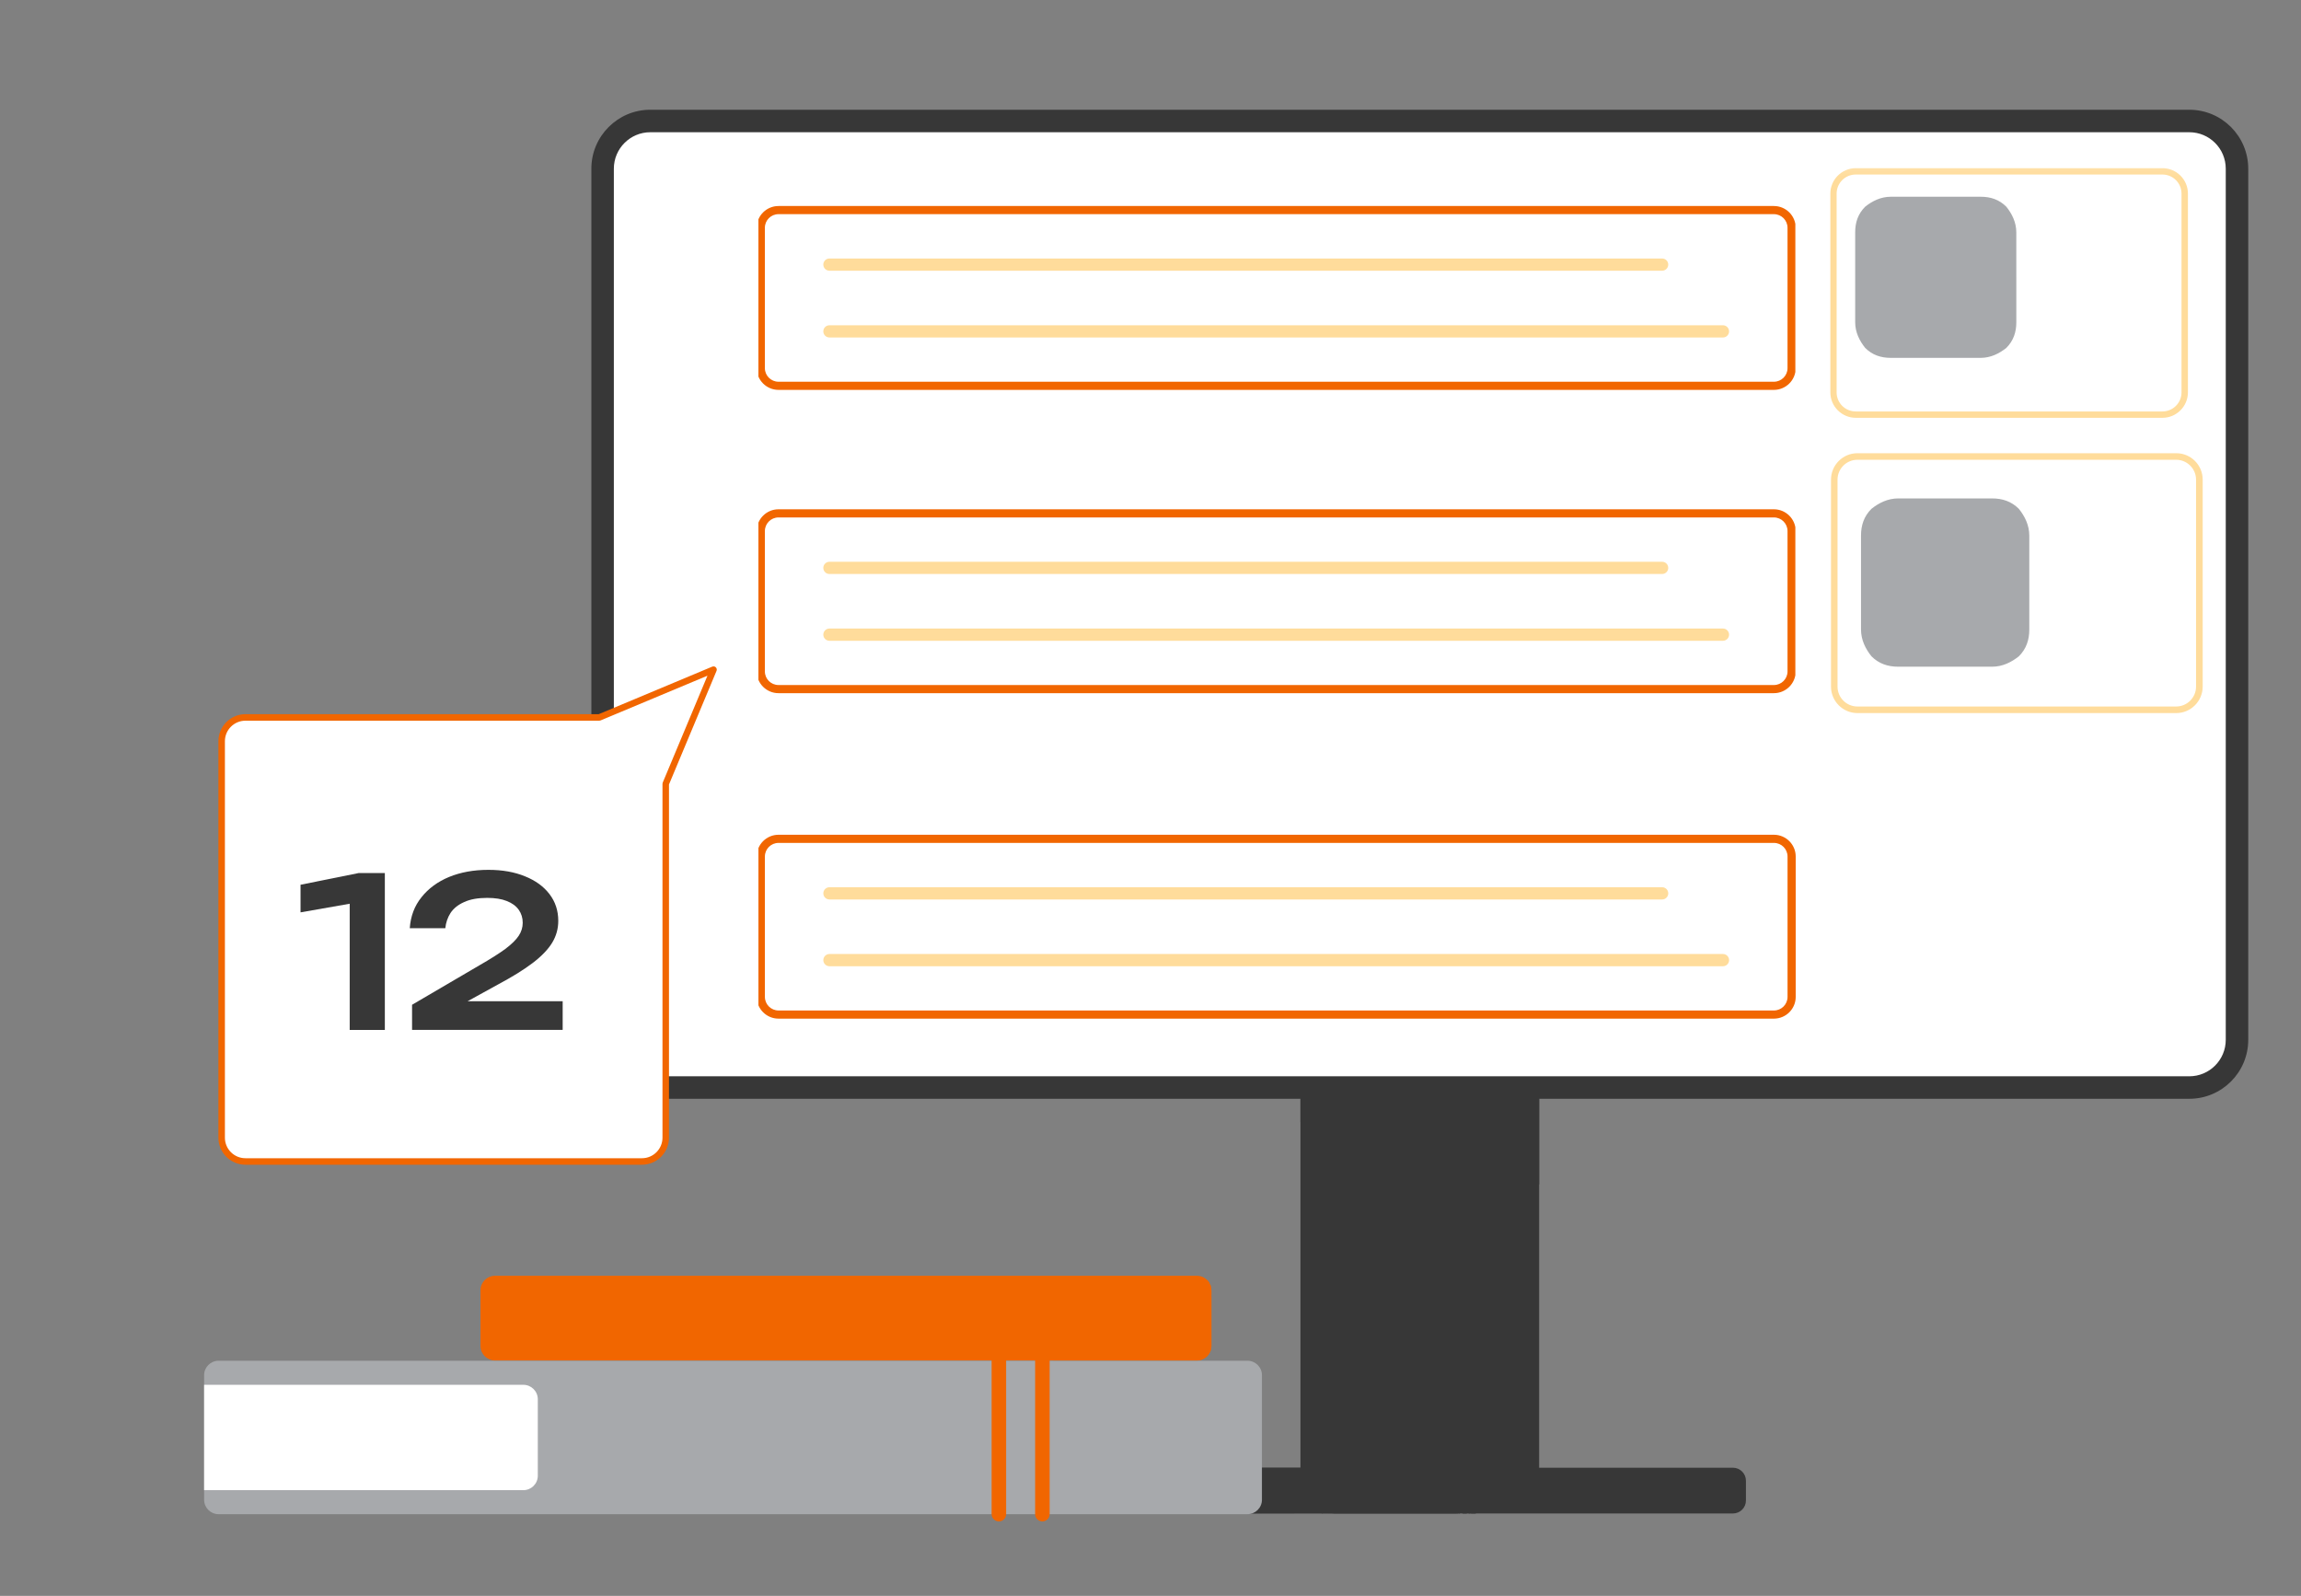<svg width="124" height="86" viewBox="0 0 124 86" fill="none" xmlns="http://www.w3.org/2000/svg">
<rect x="0" y="0" width="124" height="86" fill="#808080" stroke="none"/>
<g clip-path="url(#clip0_5831_20236)">
<g clip-path="url(#clip1_5831_20236)">
<path d="M110.9 42.218H37.578C37.55 42.218 37.523 42.207 37.504 42.187C37.484 42.167 37.473 42.141 37.473 42.113C37.473 42.085 37.484 42.058 37.504 42.039C37.523 42.019 37.55 42.008 37.578 42.008H110.9C110.928 42.008 110.954 42.019 110.974 42.039C110.994 42.058 111.005 42.085 111.005 42.113C111.005 42.141 110.994 42.167 110.974 42.187C110.954 42.207 110.928 42.218 110.9 42.218Z" fill="#373737"/>
</g>
<g clip-path="url(#clip2_5831_20236)">
<path d="M82.944 79.438H70.081V57.742H82.944V79.438Z" fill="#373737"/>
<path d="M82.944 63.829V58.227H70.081V60.475L82.944 63.829Z" fill="#373737"/>
<path d="M117.982 58.609H35.043C33.624 58.609 32.474 57.459 32.474 56.04V9.093C32.474 7.674 33.624 6.523 35.043 6.523H117.982C119.401 6.523 120.551 7.674 120.551 9.093V56.04C120.551 57.459 119.401 58.609 117.982 58.609Z" fill="white"/>
<path d="M117.982 59.212H35.043C33.292 59.212 31.868 57.788 31.868 56.036V9.09C31.868 7.339 33.293 5.914 35.043 5.914H117.982C119.733 5.914 121.157 7.339 121.157 9.09V56.036C121.157 57.788 119.733 59.212 117.982 59.212ZM35.043 7.126C33.961 7.126 33.08 8.007 33.08 9.09V56.036C33.08 57.119 33.961 58 35.044 58H117.982C119.065 58 119.945 57.119 119.945 56.036V9.09C119.945 8.007 119.065 7.126 117.982 7.126L35.043 7.126Z" fill="#373737"/>
<path d="M59.639 81.56H93.386C93.774 81.56 94.088 81.246 94.088 80.859V79.796C94.088 79.408 93.774 79.094 93.386 79.094H59.639C59.252 79.094 58.938 79.408 58.938 79.796V80.859C58.938 81.246 59.252 81.56 59.639 81.56Z" fill="#373737"/>
<path d="M81.315 79.097C81.299 79.116 81.286 79.137 81.277 79.16C81.261 79.148 81.268 79.124 81.285 79.097H81.315ZM80.892 79.545C80.888 79.545 80.883 79.546 80.878 79.551C80.797 79.664 80.818 79.759 80.674 79.848C80.69 79.86 80.698 79.875 80.696 79.894C80.756 79.795 80.843 79.754 80.886 79.664C80.884 79.666 80.882 79.666 80.879 79.667C80.86 79.667 80.874 79.596 80.918 79.559C80.909 79.555 80.901 79.545 80.892 79.545ZM80.402 79.349C80.35 79.366 80.343 79.439 80.3 79.439C80.297 79.439 80.295 79.438 80.292 79.438C80.29 79.461 80.296 79.47 80.305 79.47C80.332 79.47 80.391 79.388 80.402 79.349ZM80.709 79.984C80.71 79.991 80.714 79.994 80.719 79.994C80.746 79.994 80.815 79.91 80.775 79.91C80.753 79.934 80.731 79.959 80.709 79.984ZM80.277 79.527C80.276 79.527 80.275 79.527 80.274 79.528C80.215 79.59 80.135 79.637 80.159 79.691C80.175 79.651 80.299 79.527 80.277 79.527ZM80.234 79.52C80.132 79.614 79.98 79.657 79.942 79.74C80.025 79.707 80.173 79.619 80.234 79.52ZM80.643 79.9C80.604 79.933 80.591 79.944 80.532 79.989C80.544 79.995 80.554 80.011 80.566 80.011C80.572 80.01 80.577 80.008 80.581 80.004C80.535 79.959 80.682 79.957 80.643 79.9ZM80.273 79.685C80.236 79.714 80.209 79.699 80.172 79.728C80.208 79.742 80.198 79.733 80.216 79.766C80.23 79.741 80.294 79.699 80.273 79.685ZM80.213 79.917C80.247 79.917 80.263 79.859 80.255 79.827C80.221 79.863 80.204 79.892 80.206 79.916C80.208 79.917 80.21 79.917 80.213 79.917ZM80.061 79.922C80.007 79.985 79.953 80.048 79.91 80.055C79.965 80.058 79.924 80.073 79.919 80.115C79.978 80.104 80.043 79.981 80.061 79.922ZM79.494 80.536C79.485 80.531 79.477 80.521 79.468 80.521C79.464 80.521 79.459 80.523 79.454 80.528C79.456 80.543 79.463 80.549 79.475 80.549C79.54 80.549 79.73 80.334 79.671 80.321C79.641 80.406 79.528 80.462 79.494 80.536ZM78.939 81.292C78.962 81.257 79.038 81.205 79.024 81.181C78.975 81.216 78.932 81.257 78.939 81.292ZM80.964 79.097H81.201C81.136 79.177 81.07 79.256 80.993 79.335C80.987 79.317 80.991 79.294 80.985 79.275C80.947 79.35 80.914 79.427 80.887 79.506C80.885 79.505 80.884 79.505 80.882 79.505C80.847 79.505 80.708 79.648 80.745 79.699C80.67 79.71 80.48 79.896 80.484 79.973C80.48 79.972 80.477 79.972 80.474 79.972C80.383 79.972 80.332 80.112 80.249 80.164C80.24 80.179 80.242 80.181 80.247 80.181C80.249 80.181 80.25 80.181 80.252 80.181C80.253 80.181 80.255 80.181 80.257 80.181C80.264 80.181 80.269 80.184 80.262 80.202C80.201 80.242 80.157 80.278 80.165 80.328C80.164 80.328 80.162 80.328 80.161 80.328C80.14 80.328 80.123 80.346 80.106 80.365C80.089 80.383 80.072 80.401 80.051 80.401C80.043 80.401 80.035 80.398 80.028 80.394C80.029 80.417 80.02 80.44 80.002 80.44C79.996 80.44 79.988 80.437 79.979 80.43C79.981 80.487 79.888 80.52 79.912 80.557C79.802 80.568 79.725 80.775 79.656 80.808C79.64 80.852 79.669 80.881 79.62 80.935C79.482 81.006 79.481 81.061 79.376 81.224C79.368 81.23 79.363 81.232 79.361 81.232C79.35 81.232 79.421 81.159 79.39 81.157C79.281 81.29 79.159 81.425 79.04 81.564H78.817C78.933 81.416 79.055 81.249 79.151 81.161C79.232 81.088 79.343 80.866 79.417 80.865C79.678 80.599 79.859 80.363 80.069 80.139C80.075 80.155 80.059 80.177 80.068 80.192C80.07 80.194 80.073 80.195 80.075 80.195C80.093 80.195 80.122 80.141 80.143 80.126C80.141 80.116 80.137 80.113 80.133 80.113C80.127 80.113 80.12 80.119 80.112 80.125C80.105 80.131 80.098 80.137 80.092 80.137C80.088 80.137 80.084 80.134 80.082 80.125C80.164 79.999 80.384 79.793 80.485 79.658C80.5 79.674 80.447 79.712 80.471 79.725C80.541 79.665 80.465 79.617 80.551 79.584C80.564 79.601 80.549 79.627 80.516 79.659C80.595 79.635 80.634 79.494 80.675 79.481C80.671 79.475 80.667 79.473 80.662 79.473C80.656 79.473 80.651 79.475 80.644 79.48C80.724 79.4 80.971 79.18 80.946 79.11C80.951 79.104 80.957 79.1 80.964 79.097ZM79.43 80.902C79.429 80.894 79.424 80.89 79.417 80.89C79.381 80.89 79.295 80.982 79.329 80.998C79.363 80.993 79.378 80.924 79.43 80.902ZM80.785 79.55C80.778 79.558 80.772 79.559 80.767 79.559C80.765 79.559 80.763 79.559 80.761 79.559C80.76 79.559 80.758 79.559 80.756 79.559C80.75 79.558 80.745 79.561 80.741 79.564C80.744 79.591 80.719 79.627 80.679 79.668C80.692 79.678 80.692 79.692 80.692 79.706C80.723 79.654 80.754 79.602 80.785 79.55ZM78.713 81.544C78.714 81.53 78.713 81.516 78.701 81.507L78.649 81.564H78.605C78.619 81.546 78.626 81.529 78.617 81.513C78.605 81.533 78.591 81.549 78.577 81.564H78.521C78.526 81.555 78.529 81.547 78.528 81.542C78.518 81.549 78.507 81.556 78.497 81.564H71.918C71.925 81.557 71.691 81.553 71.282 81.551C71.279 81.555 71.277 81.56 71.274 81.564H71.231C71.235 81.56 71.238 81.555 71.242 81.55C69.019 81.54 61.953 81.586 59.66 81.577C59.257 81.575 58.932 81.25 58.93 80.847L58.926 79.83C58.924 79.424 59.252 79.094 59.658 79.094L77.653 79.097H80.453C80.432 79.136 80.422 79.172 80.434 79.193C80.392 79.25 80.313 79.232 80.332 79.288C80.331 79.288 80.33 79.288 80.328 79.288C80.278 79.288 80.214 79.359 80.151 79.421C80.154 79.427 80.158 79.429 80.162 79.429C80.172 79.429 80.183 79.418 80.195 79.407C80.199 79.461 79.994 79.505 80.009 79.614C80.005 79.608 80 79.606 79.995 79.606C79.99 79.606 79.984 79.608 79.978 79.613C79.968 79.641 79.998 79.62 79.978 79.666C79.962 79.678 79.954 79.683 79.949 79.683C79.939 79.683 79.943 79.664 79.929 79.65C79.923 79.708 79.894 79.773 79.871 79.837C79.865 79.832 79.857 79.829 79.849 79.829C79.831 79.829 79.805 79.841 79.769 79.88C79.782 79.875 79.792 79.873 79.799 79.873C79.82 79.873 79.812 79.896 79.794 79.92C79.776 79.944 79.747 79.967 79.726 79.967C79.721 79.968 79.716 79.966 79.712 79.962C79.702 79.978 79.684 80.03 79.703 80.03C79.707 80.03 79.713 80.028 79.721 80.022C79.705 80.04 79.577 80.082 79.588 80.17C79.461 80.226 79.343 80.421 79.37 80.482C79.382 80.501 79.302 80.556 79.282 80.563C79.244 80.599 79.305 80.604 79.255 80.645C79.349 80.575 79.441 80.464 79.543 80.342C79.54 80.339 79.536 80.338 79.532 80.338C79.517 80.338 79.5 80.353 79.482 80.368C79.465 80.383 79.447 80.398 79.433 80.398C79.43 80.398 79.428 80.397 79.425 80.397C79.423 80.395 79.421 80.394 79.419 80.392C79.504 80.323 79.423 80.307 79.512 80.236C79.521 80.248 79.496 80.27 79.481 80.288C79.483 80.288 79.485 80.288 79.487 80.288C79.571 80.288 79.67 80.216 79.773 80.12C79.746 80.202 79.632 80.277 79.583 80.297C79.566 80.397 79.347 80.563 79.445 80.625C79.331 80.682 79.343 80.78 79.303 80.87C79.293 80.874 79.286 80.875 79.28 80.875C79.233 80.875 79.34 80.765 79.329 80.736C79.326 80.735 79.323 80.734 79.319 80.734C79.272 80.734 79.279 80.852 79.21 80.869C79.201 80.888 79.204 80.893 79.211 80.893C79.216 80.893 79.223 80.891 79.231 80.889C79.238 80.886 79.245 80.884 79.25 80.884C79.258 80.884 79.262 80.889 79.254 80.907C79.13 81.037 78.924 81.186 78.847 81.344C78.848 81.344 78.849 81.344 78.85 81.344C78.866 81.344 78.889 81.311 78.909 81.292C78.886 81.347 78.889 81.336 78.904 81.367C78.903 81.367 78.903 81.367 78.903 81.367C78.896 81.367 78.883 81.377 78.873 81.387C78.863 81.396 78.856 81.406 78.86 81.406C78.862 81.406 78.868 81.403 78.877 81.397C78.861 81.445 78.738 81.474 78.713 81.544ZM79.326 80.653C79.357 80.598 79.372 80.629 79.396 80.609C79.382 80.59 79.415 80.555 79.401 80.534C79.365 80.578 79.302 80.629 79.326 80.653ZM79.224 80.749C79.186 80.761 79.169 80.82 79.162 80.853C79.209 80.838 79.237 80.776 79.224 80.749ZM79.087 80.868C79.164 80.805 79.196 80.735 79.25 80.667C79.203 80.716 79.072 80.813 79.087 80.868ZM78.896 81.097C78.917 81.082 78.946 81.027 78.964 81.027C78.967 81.027 78.969 81.028 78.971 81.031C78.957 81.056 78.892 81.098 78.914 81.112C78.971 81.077 78.993 81.026 79.002 80.979C78.95 81.024 78.905 81.034 78.896 81.097ZM78.678 81.564L78.691 81.551C78.686 81.557 78.678 81.561 78.671 81.564H78.678ZM80.824 79.956C80.829 79.956 80.833 79.958 80.837 79.963C80.802 80.014 80.783 79.993 80.748 80.044C80.751 80.05 80.755 80.052 80.76 80.052C80.769 80.052 80.781 80.041 80.792 80.03C80.769 80.095 80.667 80.133 80.633 80.207C80.617 80.233 80.649 80.211 80.659 80.23C80.65 80.291 80.537 80.321 80.571 80.364C80.487 80.389 80.403 80.545 80.353 80.623C80.262 80.646 80.202 80.76 80.115 80.837C80.118 80.838 80.122 80.838 80.125 80.838C80.184 80.838 80.214 80.761 80.3 80.683C80.305 80.741 80.192 80.783 80.15 80.868C80.146 80.861 80.142 80.858 80.137 80.858C80.126 80.858 80.111 80.874 80.096 80.891C80.081 80.908 80.067 80.924 80.055 80.924C80.049 80.924 80.043 80.919 80.039 80.904C79.983 81.002 79.95 81.023 79.858 81.088C79.867 81.208 79.642 81.372 79.618 81.46C79.586 81.494 79.554 81.528 79.521 81.564H79.267C79.278 81.546 79.285 81.53 79.287 81.515C79.271 81.52 79.245 81.542 79.228 81.564H79.165C79.18 81.542 79.182 81.524 79.163 81.513C79.144 81.532 79.13 81.549 79.125 81.564H79.094C79.135 81.505 79.165 81.448 79.173 81.416C79.239 81.383 79.256 81.384 79.288 81.305C79.284 81.324 79.304 81.335 79.287 81.358C79.371 81.319 79.396 81.289 79.465 81.195C79.468 81.222 79.466 81.252 79.488 81.252C79.495 81.252 79.504 81.249 79.517 81.241C79.498 81.229 79.526 81.156 79.588 81.144C79.608 81.069 79.626 81.01 79.713 80.936C79.733 80.974 79.676 81.036 79.624 81.07C79.63 81.076 79.636 81.077 79.643 81.077L79.647 81.077L79.652 81.077C79.659 81.077 79.667 81.078 79.672 81.086C79.733 80.989 79.744 80.977 79.836 80.886C79.833 80.877 79.829 80.874 79.824 80.874C79.805 80.874 79.775 80.925 79.752 80.945C79.718 80.928 79.815 80.868 79.77 80.855C79.781 80.849 79.793 80.846 79.805 80.847C79.81 80.847 79.815 80.847 79.82 80.847C79.826 80.848 79.831 80.848 79.836 80.848C79.856 80.848 79.877 80.843 79.903 80.812C79.875 80.761 79.896 80.808 79.974 80.715C79.956 80.719 79.936 80.731 79.916 80.745C80.001 80.669 80.085 80.593 80.169 80.516C80.169 80.484 80.178 80.47 80.185 80.47C80.195 80.47 80.2 80.497 80.164 80.538C80.166 80.539 80.167 80.539 80.169 80.539C80.172 80.539 80.175 80.538 80.178 80.537C80.181 80.536 80.184 80.536 80.187 80.536C80.19 80.536 80.192 80.536 80.195 80.539C80.263 80.496 80.267 80.451 80.328 80.443C80.339 80.421 80.331 80.41 80.316 80.41C80.298 80.41 80.269 80.426 80.253 80.457C80.249 80.4 80.38 80.364 80.319 80.33C80.349 80.309 80.429 80.294 80.43 80.242C80.44 80.233 80.446 80.23 80.449 80.23C80.455 80.23 80.454 80.241 80.453 80.251C80.453 80.262 80.454 80.272 80.465 80.272H80.465C80.508 80.223 80.459 80.204 80.51 80.153C80.514 80.187 80.494 80.228 80.509 80.258C80.559 80.207 80.532 80.181 80.576 80.132C80.578 80.134 80.581 80.135 80.584 80.135C80.591 80.135 80.597 80.131 80.604 80.128C80.611 80.125 80.617 80.121 80.623 80.121C80.629 80.121 80.634 80.124 80.638 80.132C80.565 80.16 80.57 80.195 80.54 80.258C80.58 80.255 80.73 80.084 80.731 80.029C80.759 80.017 80.798 79.956 80.824 79.956ZM79.341 81.351C79.282 81.401 79.227 81.449 79.239 81.499C79.287 81.445 79.348 81.387 79.341 81.351ZM79.482 81.315C79.433 81.337 79.37 81.43 79.314 81.485C79.316 81.486 79.319 81.486 79.321 81.486C79.374 81.486 79.476 81.367 79.482 81.315ZM80.111 80.597C80.029 80.659 80.073 80.735 80.018 80.753C80.01 80.749 80.038 80.703 80.026 80.703C80.023 80.703 80.016 80.707 80.005 80.716C80.019 80.751 79.957 80.759 79.938 80.79C79.95 80.8 79.962 80.81 79.973 80.82C80.078 80.774 80.096 80.672 80.111 80.597ZM80.279 80.532L80.252 80.509C80.234 80.533 80.2 80.561 80.208 80.576C80.233 80.556 80.247 80.588 80.279 80.532ZM80.487 79.186C80.511 79.15 80.531 79.123 80.553 79.097H80.535C80.517 79.115 80.499 79.126 80.485 79.126C80.483 79.126 80.48 79.126 80.478 79.125C80.485 79.116 80.495 79.106 80.502 79.097H80.488L80.469 79.118C80.475 79.152 80.496 79.135 80.487 79.186ZM80.485 79.606C80.543 79.515 80.612 79.487 80.645 79.428C80.58 79.475 80.504 79.537 80.485 79.606ZM80.943 79.844C80.925 79.877 80.912 79.88 80.901 79.88L80.897 79.88L80.895 79.88C80.884 79.88 80.874 79.881 80.859 79.903C80.874 79.896 80.885 79.894 80.892 79.894C80.91 79.894 80.907 79.912 80.905 79.93C80.902 79.948 80.9 79.966 80.919 79.966C80.922 79.966 80.926 79.965 80.93 79.964C80.902 79.935 80.955 79.879 80.943 79.844ZM80.283 79.66C80.287 79.66 80.292 79.659 80.3 79.655C80.294 79.65 80.288 79.645 80.282 79.64C80.33 79.609 80.384 79.544 80.428 79.53C80.425 79.525 80.421 79.523 80.415 79.523C80.391 79.523 80.349 79.557 80.317 79.591C80.285 79.626 80.264 79.66 80.283 79.66ZM80.413 80.147C80.416 80.147 80.421 80.144 80.43 80.137C80.446 80.094 80.466 80.087 80.487 80.087C80.492 80.087 80.496 80.088 80.501 80.088C80.505 80.088 80.51 80.088 80.514 80.088C80.525 80.088 80.536 80.087 80.545 80.079C80.537 80.064 80.547 80.043 80.523 80.033C80.487 80.079 80.461 80.07 80.43 80.085C80.442 80.091 80.402 80.147 80.413 80.147ZM80.162 79.773C80.128 79.81 80.089 79.865 80.062 79.865C80.055 79.865 80.049 79.862 80.043 79.854C80.075 79.816 80.068 79.794 80.11 79.78C80.066 79.766 80.014 79.787 80.061 79.712C80.026 79.735 79.991 79.755 79.955 79.778C79.957 79.788 79.961 79.793 79.966 79.793C79.972 79.793 79.981 79.782 79.99 79.772C79.999 79.762 80.008 79.752 80.015 79.752C80.017 79.752 80.02 79.754 80.022 79.756C80.004 79.802 80.023 79.797 80.052 79.809C80.029 79.82 80.005 79.839 79.977 79.876C79.968 79.868 79.959 79.86 79.951 79.853C79.889 79.944 79.901 79.938 79.818 80.001C79.826 80.012 79.835 80.018 79.846 80.018C79.863 80.018 79.883 80.003 79.906 79.972C79.924 79.952 79.903 79.945 79.915 79.927C79.966 79.884 79.989 79.938 80.021 79.861C80.034 79.871 80.034 79.885 80.034 79.899C80.074 79.868 80.181 79.825 80.162 79.773ZM80.337 80.241C80.349 80.231 80.361 80.226 80.371 80.226C80.378 80.226 80.384 80.228 80.39 80.234C80.419 80.181 80.433 80.181 80.479 80.153C80.475 80.15 80.471 80.149 80.467 80.149C80.427 80.149 80.339 80.237 80.337 80.241ZM79.738 80.142C79.767 80.115 79.752 80.102 79.76 80.082C79.768 80.084 79.78 80.085 79.794 80.085C79.827 80.085 79.869 80.075 79.875 80.024C79.823 80.071 79.708 80.057 79.738 80.142ZM80.273 79.79C80.314 79.748 80.359 79.689 80.392 79.689C80.4 79.689 80.408 79.693 80.414 79.702C80.449 79.666 80.427 79.649 80.441 79.62C80.428 79.64 80.418 79.644 80.409 79.644C80.404 79.644 80.4 79.643 80.396 79.642C80.392 79.641 80.388 79.64 80.383 79.64C80.38 79.64 80.378 79.64 80.375 79.641C80.346 79.689 80.232 79.765 80.273 79.79Z" fill="#373737"/>
</g>
<g clip-path="url(#clip3_5831_20236)">
<mask id="mask0_5831_20236" style="mask-type:luminance" maskUnits="userSpaceOnUse" x="97" y="23" width="23" height="17">
<path d="M97.769 23.602H119.898V39.567H97.769V23.602Z" fill="white"/>
</mask>
<g mask="url(#mask0_5831_20236)">
<path d="M99.01 37V25.846C99.01 25.245 99.497 24.758 100.098 24.758H117.276C117.878 24.758 118.365 25.245 118.365 25.846V37C118.365 37.6 117.878 38.087 117.276 38.087H100.098C99.493 38.087 99.01 37.6 99.01 37Z" fill="white"/>
<path d="M117.276 38.427H100.098C99.312 38.427 98.672 37.787 98.672 37.002V25.847C98.672 25.062 99.312 24.422 100.098 24.422H117.276C118.063 24.422 118.703 25.062 118.703 25.847V37.001C118.699 37.787 118.063 38.427 117.276 38.427ZM100.095 24.777C99.504 24.777 99.024 25.257 99.024 25.847V37.002C99.024 37.592 99.504 38.072 100.095 38.072H117.273C117.863 38.072 118.344 37.592 118.344 37.002V25.847C118.344 25.257 117.863 24.777 117.273 24.777L100.095 24.777Z" fill="#FFDC9B"/>
<path d="M115.326 35.743H112.705V27.5H115.326V35.743ZM115.522 27.148H112.509C112.42 27.148 112.349 27.22 112.349 27.308V35.942C112.349 36.031 112.42 36.102 112.509 36.102H115.522C115.611 36.102 115.682 36.031 115.682 35.942V27.308C115.682 27.22 115.607 27.148 115.522 27.148ZM109.99 35.743H108.062V29.771H109.99V35.743ZM110.186 29.416H107.866C107.777 29.416 107.706 29.487 107.706 29.576V35.938C107.706 36.027 107.777 36.099 107.866 36.099H110.185C110.207 36.099 110.227 36.094 110.247 36.087C110.266 36.078 110.284 36.067 110.299 36.052C110.314 36.037 110.326 36.019 110.334 36C110.342 35.98 110.346 35.959 110.346 35.938V29.576C110.346 29.487 110.274 29.416 110.185 29.416H110.186Z" fill="white"/>
<path d="M107.63 35.741H105.702V31.816H107.63L107.63 35.741ZM107.826 31.461H105.507C105.418 31.461 105.347 31.532 105.347 31.621V35.936C105.347 36.025 105.418 36.096 105.507 36.096H107.826C107.915 36.096 107.986 36.025 107.986 35.936V31.621C107.986 31.6 107.982 31.579 107.974 31.56C107.966 31.54 107.954 31.523 107.939 31.508C107.925 31.493 107.907 31.481 107.887 31.473C107.868 31.465 107.847 31.461 107.826 31.461V31.461Z" fill="white"/>
<path d="M116.34 36.137H103.178C103.078 36.137 103 36.059 103 35.959C103 35.86 103.078 35.781 103.178 35.781H116.34C116.439 35.781 116.518 35.859 116.518 35.959C116.518 36.059 116.436 36.137 116.34 36.137Z" fill="white"/>
</g>
</g>
<g clip-path="url(#clip4_5831_20236)">
<g clip-path="url(#clip5_5831_20236)">
<path d="M40.999 36.19C40.999 36.715 41.426 37.142 41.953 37.142H95.594C96.121 37.142 96.548 36.715 96.548 36.19V28.624C96.548 28.098 96.121 27.672 95.594 27.672H41.953C41.426 27.672 40.999 28.098 40.999 28.624V36.19Z" fill="white"/>
<path d="M95.595 37.354H41.953C41.306 37.354 40.779 36.828 40.779 36.183V28.617C40.779 27.971 41.306 27.445 41.953 27.445H95.595C96.242 27.445 96.769 27.971 96.769 28.617V36.183C96.769 36.828 96.242 37.354 95.595 37.354ZM41.953 27.884C41.549 27.884 41.219 28.213 41.219 28.617V36.183C41.219 36.587 41.549 36.915 41.953 36.915H95.595C95.999 36.915 96.329 36.587 96.329 36.183V28.617C96.329 28.213 95.999 27.884 95.595 27.884H41.953Z" fill="#F16600"/>
<path d="M89.571 30.932H44.698C44.516 30.932 44.368 30.785 44.368 30.603C44.368 30.421 44.516 30.273 44.698 30.273H89.571C89.754 30.273 89.901 30.421 89.901 30.603C89.901 30.785 89.754 30.932 89.571 30.932ZM92.849 34.53H44.698C44.516 34.53 44.368 34.383 44.368 34.201C44.368 34.019 44.516 33.871 44.698 33.871H92.849C93.031 33.871 93.179 34.019 93.179 34.201C93.179 34.383 93.031 34.53 92.849 34.53Z" fill="#FFDC9B"/>
</g>
<g clip-path="url(#clip6_5831_20236)">
<path d="M40.999 19.846C40.999 20.372 41.426 20.798 41.953 20.798H95.594C96.121 20.798 96.548 20.372 96.548 19.846V12.28C96.548 11.754 96.121 11.328 95.594 11.328H41.953C41.426 11.328 40.999 11.754 40.999 12.28V19.846Z" fill="white"/>
<path d="M95.595 21.01H41.953C41.306 21.01 40.779 20.485 40.779 19.839V12.273C40.779 11.627 41.306 11.102 41.953 11.102H95.595C96.242 11.102 96.769 11.627 96.769 12.273V19.839C96.769 20.485 96.242 21.01 95.595 21.01ZM41.953 11.541C41.549 11.541 41.219 11.869 41.219 12.273V19.839C41.219 20.243 41.549 20.571 41.953 20.571H95.595C95.999 20.571 96.329 20.243 96.329 19.839V12.273C96.329 11.869 95.999 11.541 95.595 11.541H41.953Z" fill="#F16600"/>
<path d="M89.571 14.588H44.698C44.516 14.588 44.368 14.441 44.368 14.259C44.368 14.077 44.516 13.93 44.698 13.93H89.571C89.754 13.93 89.901 14.077 89.901 14.259C89.901 14.441 89.754 14.588 89.571 14.588ZM92.849 18.186H44.698C44.516 18.186 44.368 18.039 44.368 17.857C44.368 17.675 44.516 17.528 44.698 17.528H92.849C93.031 17.528 93.179 17.675 93.179 17.857C93.179 18.039 93.031 18.186 92.849 18.186Z" fill="#FFDC9B"/>
</g>
</g>
<g clip-path="url(#clip7_5831_20236)">
<path d="M109.358 28.865C109.358 28.304 109.117 27.822 108.796 27.421C108.395 27.02 107.913 26.859 107.351 26.859H102.295C101.734 26.859 101.252 27.1 100.851 27.421C100.449 27.822 100.289 28.304 100.289 28.865V33.921C100.289 34.483 100.53 34.964 100.851 35.366C101.252 35.767 101.734 35.928 102.296 35.928H107.352C107.914 35.928 108.395 35.687 108.797 35.366C109.198 34.965 109.358 34.483 109.358 33.921L109.358 28.865Z" fill="#A7A9AC"/>
</g>
<g clip-path="url(#clip8_5831_20236)">
<path d="M68.005 74.107V80.82C68.005 81.25 67.655 81.598 67.223 81.598H11.782C11.35 81.598 11 81.25 11 80.82V74.107C11 73.677 11.35 73.328 11.782 73.328H67.223C67.655 73.328 68.005 73.677 68.005 74.107Z" fill="#A7A9AC"/>
<path d="M65.281 69.529V72.534C65.281 72.964 64.931 73.313 64.499 73.313H26.675C26.244 73.313 25.894 72.964 25.894 72.534V69.529C25.894 69.098 26.244 68.75 26.675 68.75H64.499C64.718 68.75 64.917 68.84 65.057 68.984C65.102 69.029 65.14 69.079 65.172 69.133C65.178 69.142 65.182 69.15 65.187 69.159C65.189 69.16 65.189 69.163 65.19 69.165C65.203 69.187 65.213 69.21 65.222 69.234C65.23 69.25 65.236 69.267 65.242 69.284C65.243 69.288 65.244 69.293 65.246 69.297C65.269 69.372 65.281 69.45 65.281 69.529Z" fill="#F16600"/>
<path fill-rule="evenodd" clip-rule="evenodd" d="M65.27 69.793C65.272 69.796 65.276 69.796 65.281 69.796V69.529C65.195 69.576 65.103 69.621 65.065 69.645C64.984 69.657 64.953 69.629 65.047 69.57C65.047 69.579 65.034 69.586 65.039 69.595C65.162 69.535 65.219 69.501 65.279 69.465C65.274 69.407 65.263 69.35 65.246 69.297C65.192 69.323 65.156 69.378 65.081 69.396C65.082 69.372 65.124 69.347 65.125 69.322C65.148 69.332 65.201 69.3 65.242 69.284C65.237 69.267 65.231 69.25 65.223 69.234C65.218 69.237 65.214 69.241 65.212 69.248C65.159 69.265 65.187 69.245 65.177 69.223C65.101 69.277 65.044 69.318 64.987 69.339C64.985 69.374 65.046 69.326 65.079 69.314C65.042 69.369 64.919 69.415 64.863 69.42C64.834 69.395 64.912 69.328 64.816 69.371C64.874 69.306 65.094 69.269 65.11 69.215C64.974 69.257 64.766 69.397 64.674 69.378C64.827 69.258 64.995 69.231 65.173 69.133C65.141 69.079 65.102 69.029 65.058 68.984C64.843 69.087 64.622 69.21 64.488 69.304C64.463 69.291 64.391 69.34 64.383 69.304C64.304 69.381 64.225 69.356 64.176 69.427C64.197 69.417 64.217 69.409 64.218 69.427C64.182 69.453 64.177 69.454 64.107 69.493C64.098 69.48 64.094 69.463 64.061 69.484C64.035 69.564 63.874 69.577 63.791 69.607C63.794 69.626 63.822 69.613 63.837 69.615C63.774 69.652 63.657 69.716 63.62 69.68C63.658 69.651 63.697 69.688 63.708 69.648C63.683 69.657 63.679 69.639 63.662 69.64C63.505 69.776 63.248 69.885 63.127 69.935C63.083 69.954 63.077 69.993 63.058 70.001C63.005 70.025 62.946 70.008 62.865 70.065C62.86 70.066 62.829 70.082 62.796 70.099C62.779 70.108 62.614 70.212 62.554 70.198C62.536 70.18 62.678 70.122 62.625 70.132C62.566 70.165 62.551 70.184 62.492 70.198C62.527 70.234 62.423 70.275 62.384 70.271C62.431 70.233 62.504 70.195 62.512 70.156C62.416 70.22 62.242 70.352 62.217 70.271C62.221 70.279 62.193 70.296 62.184 70.288C62.24 70.233 62.204 70.229 62.253 70.18C62.076 70.357 61.842 70.326 61.702 70.525C61.691 70.511 61.712 70.498 61.702 70.484C61.65 70.509 61.668 70.534 61.594 70.558C61.59 70.541 61.566 70.549 61.56 70.533C61.519 70.558 61.471 70.582 61.453 70.607C61.524 70.567 61.565 70.569 61.591 70.591C61.473 70.633 61.439 70.697 61.317 70.706C61.387 70.681 61.354 70.656 61.424 70.632C61.398 70.62 61.391 70.582 61.332 70.615C61.335 70.629 61.354 70.643 61.333 70.656C61.324 70.613 61.1 70.709 61.008 70.754C61.006 70.794 61.061 70.757 61.067 70.788C61.043 70.788 61.004 70.807 60.963 70.829C60.987 70.792 60.978 70.799 60.953 70.77C60.897 70.79 60.945 70.809 60.9 70.828C60.886 70.796 60.804 70.855 60.779 70.836C60.721 70.9 60.688 70.887 60.687 70.861C60.636 70.915 60.607 70.919 60.576 70.968C60.54 70.965 60.572 70.957 60.559 70.935C60.492 70.978 60.497 70.971 60.438 70.984C60.418 71.006 60.41 71.028 60.39 71.05C60.351 71.048 60.319 71.077 60.359 71.033C60.169 71.107 60.157 71.231 60.059 71.255C60.08 71.322 59.991 71.335 59.918 71.345C59.905 71.376 59.977 71.355 59.936 71.379C59.88 71.383 59.843 71.404 59.782 71.444C59.754 71.425 59.794 71.406 59.794 71.386C59.764 71.418 59.702 71.429 59.698 71.444C59.725 71.437 59.745 71.437 59.761 71.444C59.722 71.463 59.719 71.482 59.666 71.502C59.661 71.493 59.657 71.485 59.653 71.477C59.536 71.592 59.318 71.647 59.276 71.715C59.227 71.749 59.231 71.71 59.197 71.723C59.203 71.735 59.214 71.738 59.227 71.74C59.196 71.779 58.967 71.812 59.094 71.805C59.014 71.841 58.974 71.82 58.936 71.863C58.976 71.846 58.986 71.866 58.95 71.888C58.967 71.864 58.948 71.855 58.903 71.879C58.895 71.901 58.86 71.923 58.833 71.945C58.866 71.9 58.749 71.968 58.729 71.986C58.743 71.981 58.762 71.97 58.767 71.978C58.735 71.998 58.654 72.059 58.617 72.051C58.621 72.035 58.681 72.019 58.675 72.002C58.611 72.016 58.607 72.05 58.551 72.085C58.499 72.047 58.406 72.203 58.355 72.15C58.505 72.116 58.536 71.967 58.65 71.994C58.628 71.945 58.699 71.946 58.765 71.895C58.732 71.879 58.781 71.862 58.781 71.846C58.701 71.877 58.738 71.879 58.723 71.895C58.703 71.894 58.66 71.923 58.66 71.895C58.679 71.884 58.708 71.873 58.706 71.862C58.641 71.903 58.601 71.91 58.577 71.895C58.499 71.957 58.427 71.963 58.249 72.067C58.226 72.097 58.285 72.082 58.233 72.117C57.998 72.185 57.839 72.356 57.661 72.421C57.641 72.462 57.717 72.453 57.638 72.494C57.591 72.503 57.593 72.48 57.595 72.453C57.461 72.561 57.335 72.56 57.176 72.65C57.145 72.754 56.88 72.799 56.809 72.905C56.88 72.855 56.978 72.806 57.033 72.814C56.987 72.876 56.797 72.981 56.792 72.913C56.716 72.987 56.605 72.962 56.602 73.028C56.555 72.985 56.372 73.078 56.272 73.148C56.272 73.144 56.234 73.156 56.198 73.176C56.114 73.22 56.022 73.265 55.928 73.313H56.569C56.629 73.276 56.715 73.257 56.761 73.21C56.808 73.201 56.812 73.214 56.828 73.219C56.841 73.177 56.991 73.093 57.026 73.079C57.048 73.101 56.953 73.123 56.956 73.145C57.12 73.057 57.16 73.001 57.228 72.948C57.265 72.926 57.26 72.962 57.292 72.948C57.245 72.925 57.367 72.855 57.448 72.807C57.457 72.839 57.469 72.851 57.457 72.866C57.435 72.865 57.379 72.9 57.362 72.924C57.418 72.916 57.328 72.977 57.339 72.997C57.302 73.01 57.296 73.002 57.309 72.981C57.196 73.061 57.032 73.114 56.92 73.194C56.916 73.183 56.939 73.161 56.906 73.169C56.948 73.186 56.852 73.202 56.87 73.219C56.926 73.212 56.85 73.273 56.825 73.293C56.837 73.272 56.832 73.264 56.795 73.276C56.793 73.293 56.784 73.304 56.773 73.313H64.5C64.932 73.313 65.281 72.964 65.281 72.534V69.837C65.108 69.959 64.883 70.02 64.607 70.163C64.602 70.151 64.597 70.138 64.577 70.147C64.744 70.018 65.048 69.898 65.236 69.81C65.273 69.781 65.203 69.78 65.169 69.801C65.174 69.77 65.241 69.769 65.269 69.752C65.278 69.766 65.257 69.78 65.27 69.793ZM56.892 73.261C56.892 73.251 56.938 73.202 56.953 73.219C56.97 73.211 56.961 73.203 56.961 73.194C57.013 73.177 56.987 73.198 56.995 73.219C56.948 73.251 56.939 73.23 56.892 73.261ZM57.062 73.187C57.068 73.174 57.074 73.162 57.053 73.17C57.041 73.153 57.109 73.137 57.131 73.12C57.124 73.142 57.116 73.165 57.062 73.187ZM58.606 71.911C58.613 71.926 58.63 71.927 58.653 71.92C58.66 71.939 58.62 71.958 58.578 71.977C58.598 71.946 58.557 71.967 58.577 71.936C58.544 71.948 58.483 71.997 58.486 71.96C58.513 71.961 58.562 71.933 58.606 71.911ZM58.412 72.018C58.38 72.065 58.351 72.057 58.295 72.076C58.327 72.029 58.356 72.037 58.412 72.018ZM57.618 72.536C57.555 72.558 57.547 72.594 57.502 72.593C57.464 72.568 57.618 72.49 57.618 72.536ZM57.322 72.609C57.391 72.586 57.461 72.564 57.473 72.618C57.426 72.61 57.352 72.64 57.322 72.609ZM57.421 72.915C57.42 72.879 57.489 72.885 57.528 72.841C57.558 72.866 57.455 72.89 57.421 72.915ZM57.482 72.832C57.499 72.807 57.579 72.751 57.481 72.791C57.485 72.744 57.584 72.735 57.643 72.701C57.601 72.757 57.568 72.771 57.482 72.832ZM57.639 72.775C57.628 72.75 57.738 72.702 57.768 72.701C57.735 72.737 57.704 72.733 57.639 72.775ZM57.861 72.561C57.845 72.539 57.905 72.503 57.936 72.504C57.928 72.523 57.903 72.542 57.861 72.561ZM58.168 72.388C58.192 72.315 58.096 72.43 58.063 72.388C58.134 72.362 58.121 72.361 58.196 72.323C58.231 72.323 58.234 72.365 58.168 72.388ZM58.324 72.249C58.316 72.29 58.218 72.304 58.158 72.331C58.272 72.282 58.343 72.202 58.431 72.175C58.457 72.195 58.416 72.213 58.441 72.233C58.408 72.231 58.328 72.29 58.324 72.249ZM60.287 71.132C60.26 71.168 60.3 71.147 60.345 71.124C60.342 71.167 60.241 71.169 60.191 71.189C60.184 71.17 60.26 71.151 60.287 71.132ZM59.577 71.65C59.601 71.602 59.683 71.602 59.692 71.552C59.78 71.515 59.822 71.517 59.874 71.461C59.882 71.475 59.889 71.488 59.897 71.502C59.8 71.537 59.691 71.615 59.577 71.65ZM60.145 71.338C60.188 71.268 60.234 71.208 60.376 71.182C60.345 71.227 60.213 71.253 60.224 71.33C60.078 71.385 59.973 71.454 59.9 71.469C59.932 71.401 60.067 71.339 60.145 71.338ZM60.02 71.577C60.015 71.565 60.01 71.552 59.99 71.56C59.977 71.536 60.073 71.495 60.102 71.495C60.103 71.523 60.073 71.55 60.02 71.577ZM60.148 71.503C60.143 71.467 60.215 71.472 60.276 71.429C60.282 71.445 60.306 71.437 60.31 71.454C60.253 71.474 60.194 71.497 60.148 71.503ZM60.34 71.273C60.335 71.264 60.331 71.256 60.327 71.248C60.354 71.234 60.382 71.221 60.41 71.207C60.429 71.228 60.365 71.251 60.34 71.273ZM60.73 70.902C60.787 70.87 60.759 70.859 60.825 70.844C60.826 70.859 60.787 70.872 60.763 70.886C60.771 70.894 60.797 70.878 60.818 70.869C60.841 70.877 60.782 70.922 60.835 70.902C60.825 70.923 60.753 70.909 60.73 70.902ZM61.122 70.813C61.103 70.82 61.102 70.802 61.08 70.813C61.086 70.802 61.09 70.791 61.083 70.779C61.104 70.773 61.133 70.774 61.109 70.788C61.124 70.791 61.151 70.778 61.155 70.796C61.138 70.799 61.12 70.801 61.122 70.813ZM61.193 70.788C61.158 70.784 61.111 70.757 61.179 70.722C61.206 70.749 61.211 70.749 61.193 70.788ZM61.894 70.452C61.931 70.385 61.918 70.468 61.969 70.436C61.97 70.449 61.931 70.463 61.906 70.476C61.902 70.464 61.897 70.451 61.877 70.46C61.875 70.449 61.892 70.447 61.894 70.452ZM61.931 70.6C61.908 70.612 61.886 70.623 61.864 70.633C61.859 70.625 61.855 70.617 61.851 70.609C61.884 70.596 61.924 70.576 61.931 70.6ZM61.852 70.65C61.861 70.672 61.805 70.694 61.761 70.715C61.756 70.707 61.752 70.699 61.748 70.69C61.788 70.669 61.827 70.65 61.852 70.65ZM61.609 70.864C61.714 70.762 62.026 70.627 62.135 70.552C62.113 70.627 61.776 70.772 61.609 70.864ZM62.284 70.478C62.272 70.447 62.367 70.417 62.403 70.388C62.401 70.436 62.328 70.436 62.284 70.478ZM64.448 69.585C64.454 69.6 64.477 69.592 64.482 69.61C64.42 69.65 64.419 69.61 64.358 69.65C64.367 69.628 64.423 69.606 64.448 69.585ZM63.902 70.095C63.904 70.07 63.992 70.046 64.03 70.021C64.021 70.076 63.971 70.064 63.902 70.095ZM64.289 69.997C64.268 69.961 64.341 69.976 64.384 69.94C64.372 69.972 64.335 69.983 64.289 69.997ZM64.525 69.651C64.545 69.656 64.584 69.636 64.616 69.626C64.638 69.648 64.543 69.67 64.547 69.692C64.522 69.701 64.522 69.678 64.513 69.667C64.356 69.755 64.346 69.765 64.173 69.856C64.134 69.835 64.089 69.898 64.039 69.881C63.998 69.91 64.1 69.874 64.057 69.913C63.937 69.965 63.936 69.936 63.816 70.012C63.825 70.037 63.919 69.948 63.912 69.996C63.828 70.021 63.772 70.057 63.717 70.103C63.702 70.086 63.703 70.069 63.712 70.053C63.667 70.072 63.663 70.092 63.68 70.11C63.6 70.161 63.57 70.146 63.53 70.143C63.585 70.038 63.917 69.954 64.005 69.856C64.214 69.779 64.389 69.685 64.599 69.593C64.588 69.579 64.54 69.616 64.524 69.61C64.513 69.582 64.617 69.543 64.628 69.568C64.665 69.529 64.665 69.52 64.63 69.494C64.797 69.484 64.722 69.566 64.525 69.651ZM64.756 69.494C64.852 69.455 64.9 69.454 65.01 69.421C64.973 69.485 64.864 69.498 64.77 69.561C64.766 69.539 64.78 69.517 64.756 69.494ZM64.907 69.701C64.897 69.679 64.924 69.643 64.96 69.644C64.977 69.663 64.937 69.682 64.907 69.701Z" fill="#F16600"/>
<path d="M28.982 75.404V79.526C28.982 79.956 28.632 80.304 28.2 80.304H11V74.625H28.2C28.632 74.625 28.982 74.974 28.982 75.404Z" fill="white"/>
<path d="M56.174 81.986C56.071 81.986 55.971 81.945 55.898 81.872C55.825 81.799 55.783 81.7 55.783 81.597V73.327C55.783 73.112 55.958 72.938 56.174 72.938C56.39 72.938 56.565 73.112 56.565 73.327V81.597C56.565 81.7 56.524 81.799 56.45 81.872C56.377 81.945 56.278 81.986 56.174 81.986ZM53.829 81.986C53.726 81.986 53.626 81.945 53.553 81.872C53.48 81.799 53.438 81.7 53.438 81.597V73.327C53.438 73.112 53.613 72.938 53.829 72.938C54.045 72.938 54.22 73.112 54.22 73.327V81.597C54.22 81.7 54.179 81.799 54.106 81.872C54.032 81.945 53.933 81.986 53.829 81.986Z" fill="#F16600"/>
</g>
<g clip-path="url(#clip9_5831_20236)">
<mask id="mask1_5831_20236" style="mask-type:luminance" maskUnits="userSpaceOnUse" x="97" y="8" width="23" height="16">
<path d="M97.769 8.273H119.058V23.609H97.769V8.273Z" fill="white"/>
</mask>
<g mask="url(#mask1_5831_20236)">
<path d="M98.962 21.149V10.435C98.962 9.858 99.431 9.391 100.009 9.391H116.535C117.113 9.391 117.582 9.858 117.582 10.435V21.149C117.582 21.726 117.113 22.194 116.535 22.194H100.009C99.427 22.194 98.962 21.726 98.962 21.149Z" fill="white"/>
<path d="M116.535 22.515H100.009C99.253 22.515 98.637 21.9 98.637 21.146V10.432C98.637 9.677 99.253 9.062 100.009 9.062H116.535C117.291 9.062 117.907 9.677 117.907 10.432V21.145C117.904 21.9 117.291 22.515 116.535 22.515ZM100.006 9.404C99.438 9.404 98.975 9.865 98.975 10.432V21.146C98.975 21.712 99.437 22.173 100.006 22.173H116.531C117.099 22.173 117.561 21.712 117.561 21.146V10.432C117.561 9.865 117.099 9.404 116.531 9.404L100.006 9.404Z" fill="#FFDC9B"/>
<path d="M111.946 20.279H109.715C109.694 20.279 109.674 20.275 109.656 20.267C109.637 20.259 109.62 20.248 109.605 20.234C109.591 20.22 109.58 20.203 109.572 20.184C109.564 20.165 109.56 20.145 109.561 20.125V14.013C109.561 13.928 109.629 13.859 109.715 13.859H111.946C112.031 13.859 112.1 13.928 112.1 14.013V20.125C112.1 20.21 112.031 20.279 111.946 20.279Z" fill="#FFDC9B"/>
<path d="M114.658 19.935H112.136V12.018H114.658V19.935ZM114.846 11.68H111.948C111.862 11.68 111.794 11.748 111.794 11.833V20.127C111.794 20.212 111.862 20.28 111.948 20.28H114.846C114.932 20.28 115 20.212 115 20.127V11.833C115 11.748 114.929 11.68 114.846 11.68ZM109.524 19.935H107.669V14.199H109.524V19.935ZM109.712 13.858H107.481C107.396 13.858 107.327 13.926 107.327 14.011V20.123C107.327 20.208 107.396 20.276 107.481 20.276H109.712C109.733 20.276 109.753 20.273 109.771 20.265C109.79 20.257 109.807 20.246 109.822 20.232C109.836 20.217 109.847 20.2 109.855 20.182C109.863 20.163 109.867 20.143 109.866 20.123V14.011C109.866 13.926 109.798 13.858 109.712 13.858H109.712Z" fill="#F7A600"/>
<path d="M107.255 19.939H105.4V16.169H107.255L107.255 19.939ZM107.443 15.828H105.212C105.126 15.828 105.058 15.896 105.058 15.982V20.127C105.058 20.212 105.126 20.281 105.212 20.281H107.443C107.528 20.281 107.597 20.212 107.597 20.127V15.982C107.597 15.962 107.593 15.942 107.585 15.923C107.578 15.904 107.566 15.887 107.552 15.873C107.538 15.859 107.521 15.847 107.502 15.84C107.483 15.832 107.463 15.828 107.443 15.828V15.828Z" fill="#F7A600"/>
<path d="M115.634 20.318H102.972C102.876 20.318 102.801 20.243 102.801 20.147C102.801 20.052 102.876 19.977 102.972 19.977H115.634C115.73 19.977 115.805 20.052 115.805 20.147C115.805 20.243 115.726 20.318 115.634 20.318Z" fill="#F7A600"/>
</g>
</g>
<g clip-path="url(#clip10_5831_20236)">
<path d="M116.203 9.922L116.203 21.896L101.812 21.896L101.812 9.922L116.203 9.922Z" fill="white"/>
</g>
<g clip-path="url(#clip11_5831_20236)">
<path d="M108.658 12.522C108.658 11.985 108.428 11.524 108.12 11.139C107.736 10.755 107.275 10.602 106.737 10.602H101.896C101.358 10.602 100.897 10.832 100.513 11.139C100.128 11.524 99.975 11.985 99.975 12.522V17.363C99.975 17.901 100.205 18.362 100.513 18.747C100.897 19.131 101.358 19.285 101.896 19.285H106.737C107.275 19.285 107.736 19.054 108.121 18.747C108.505 18.363 108.659 17.901 108.659 17.363L108.658 12.522Z" fill="#A7A9AC"/>
</g>
<g clip-path="url(#clip12_5831_20236)">
<path d="M41 53.729C41 54.255 41.427 54.681 41.954 54.681H95.595C96.122 54.681 96.549 54.255 96.549 53.729V46.163C96.549 45.637 96.122 45.211 95.595 45.211H41.954C41.427 45.211 41 45.637 41 46.163V53.729Z" fill="white"/>
<path d="M95.596 54.893H41.954C41.307 54.893 40.78 54.368 40.78 53.722V46.156C40.78 45.51 41.307 44.984 41.954 44.984H95.596C96.243 44.984 96.77 45.51 96.77 46.156V53.722C96.77 54.368 96.243 54.893 95.596 54.893ZM41.954 45.423C41.55 45.423 41.22 45.752 41.22 46.156V53.722C41.22 54.126 41.55 54.454 41.955 54.454H95.596C96.001 54.454 96.33 54.126 96.33 53.722V46.156C96.33 45.752 96.001 45.423 95.596 45.423H41.954Z" fill="#F16600"/>
<path d="M89.572 48.471H44.699C44.517 48.471 44.369 48.324 44.369 48.142C44.369 47.96 44.517 47.812 44.699 47.812H89.572C89.755 47.812 89.902 47.96 89.902 48.142C89.902 48.324 89.755 48.471 89.572 48.471ZM92.85 52.069H44.699C44.517 52.069 44.369 51.922 44.369 51.74C44.369 51.558 44.517 51.41 44.699 51.41H92.85C93.032 51.41 93.18 51.558 93.18 51.74C93.18 51.922 93.032 52.069 92.85 52.069Z" fill="#FFDC9B"/>
</g>
<g clip-path="url(#clip13_5831_20236)">
<path d="M13.227 62.594H34.594C35.302 62.594 35.876 62.02 35.876 61.312V42.243L38.452 36.089L32.298 38.665H13.227C12.52 38.665 11.946 39.239 11.946 39.947V61.312C11.946 62.02 12.52 62.594 13.227 62.594Z" fill="white"/>
<path d="M38.452 35.911C38.481 35.911 38.509 35.918 38.535 35.932C38.56 35.945 38.582 35.965 38.598 35.989C38.614 36.013 38.623 36.041 38.626 36.069C38.629 36.098 38.624 36.127 38.613 36.154L36.051 42.275V61.309C36.051 62.112 35.398 62.766 34.594 62.766H13.227C12.424 62.766 11.77 62.112 11.77 61.309V39.943C11.77 39.14 12.424 38.486 13.227 38.486H32.263L38.384 35.924C38.406 35.915 38.429 35.911 38.452 35.911ZM34.594 62.415C35.204 62.415 35.701 61.919 35.701 61.309V42.24C35.701 42.216 35.706 42.193 35.715 42.172L38.125 36.412L32.365 38.823C32.344 38.832 32.321 38.837 32.298 38.837H13.227C12.617 38.837 12.12 39.333 12.12 39.943V61.309C12.12 61.919 12.617 62.415 13.227 62.415H34.594Z" fill="#F16600"/>
<path d="M22.082 50.02C22.127 49.374 22.337 48.818 22.713 48.352C23.089 47.878 23.585 47.514 24.201 47.258C24.825 47.003 25.531 46.875 26.32 46.875C27.072 46.875 27.73 46.992 28.293 47.224C28.857 47.45 29.296 47.769 29.612 48.183C29.928 48.596 30.085 49.077 30.085 49.626C30.085 50.046 29.976 50.437 29.759 50.798C29.541 51.158 29.191 51.523 28.71 51.891C28.237 52.252 27.605 52.643 26.816 53.064L24.258 54.473L24.111 53.954H30.322V55.498H22.206V54.146L25.825 52.026C26.426 51.681 26.895 51.384 27.233 51.136C27.572 50.88 27.812 50.644 27.955 50.426C28.098 50.208 28.169 49.975 28.169 49.727C28.169 49.464 28.098 49.231 27.955 49.028C27.812 48.825 27.598 48.667 27.312 48.555C27.034 48.442 26.681 48.386 26.253 48.386C25.749 48.386 25.336 48.461 25.013 48.611C24.69 48.754 24.445 48.949 24.28 49.197C24.122 49.445 24.028 49.719 23.998 50.02H22.082Z" fill="#373737"/>
<path d="M20.739 47.047V55.501H18.845V47.678L19.792 48.535L16.196 49.166V47.678L19.33 47.047H20.739Z" fill="#373737"/>
</g>
</g>
<defs>
<clipPath id="clip0_5831_20236">
<rect width="124" height="86" fill="white"/>
</clipPath>
<clipPath id="clip1_5831_20236">
<rect width="73.532" height="0.21" fill="white" transform="translate(37.473 42.008)"/>
</clipPath>
<clipPath id="clip2_5831_20236">
<rect width="89.289" height="75.663" fill="white" transform="translate(31.868 5.914)"/>
</clipPath>
<clipPath id="clip3_5831_20236">
<rect width="22.13" height="15.966" fill="white" transform="translate(97.769 23.602)"/>
</clipPath>
<clipPath id="clip4_5831_20236">
<rect width="62.012" height="33.227" fill="white" transform="translate(34.739 8.789)"/>
</clipPath>
<clipPath id="clip5_5831_20236">
<rect width="55.898" height="10.162" fill="white" transform="translate(40.871 27.336)"/>
</clipPath>
<clipPath id="clip6_5831_20236">
<rect width="55.898" height="10.162" fill="white" transform="translate(40.871 10.992)"/>
</clipPath>
<clipPath id="clip7_5831_20236">
<rect width="9.069" height="9.068" fill="white" transform="translate(100.289 26.859)"/>
</clipPath>
<clipPath id="clip8_5831_20236">
<rect width="57.005" height="13.235" fill="white" transform="translate(11 68.75)"/>
</clipPath>
<clipPath id="clip9_5831_20236">
<rect width="21.289" height="15.336" fill="white" transform="translate(97.769 8.273)"/>
</clipPath>
<clipPath id="clip10_5831_20236">
<rect width="11.974" height="14.391" fill="white" transform="matrix(0 1 -1 0 116.203 9.922)"/>
</clipPath>
<clipPath id="clip11_5831_20236">
<rect width="8.684" height="8.683" fill="white" transform="translate(99.975 10.602)"/>
</clipPath>
<clipPath id="clip12_5831_20236">
<rect width="55.898" height="10.162" fill="white" transform="translate(40.872 44.875)"/>
</clipPath>
<clipPath id="clip13_5831_20236">
<rect width="26.857" height="26.855" fill="white" transform="matrix(-1 0 0 -1 38.627 62.766)"/>
</clipPath>
</defs>
</svg>
